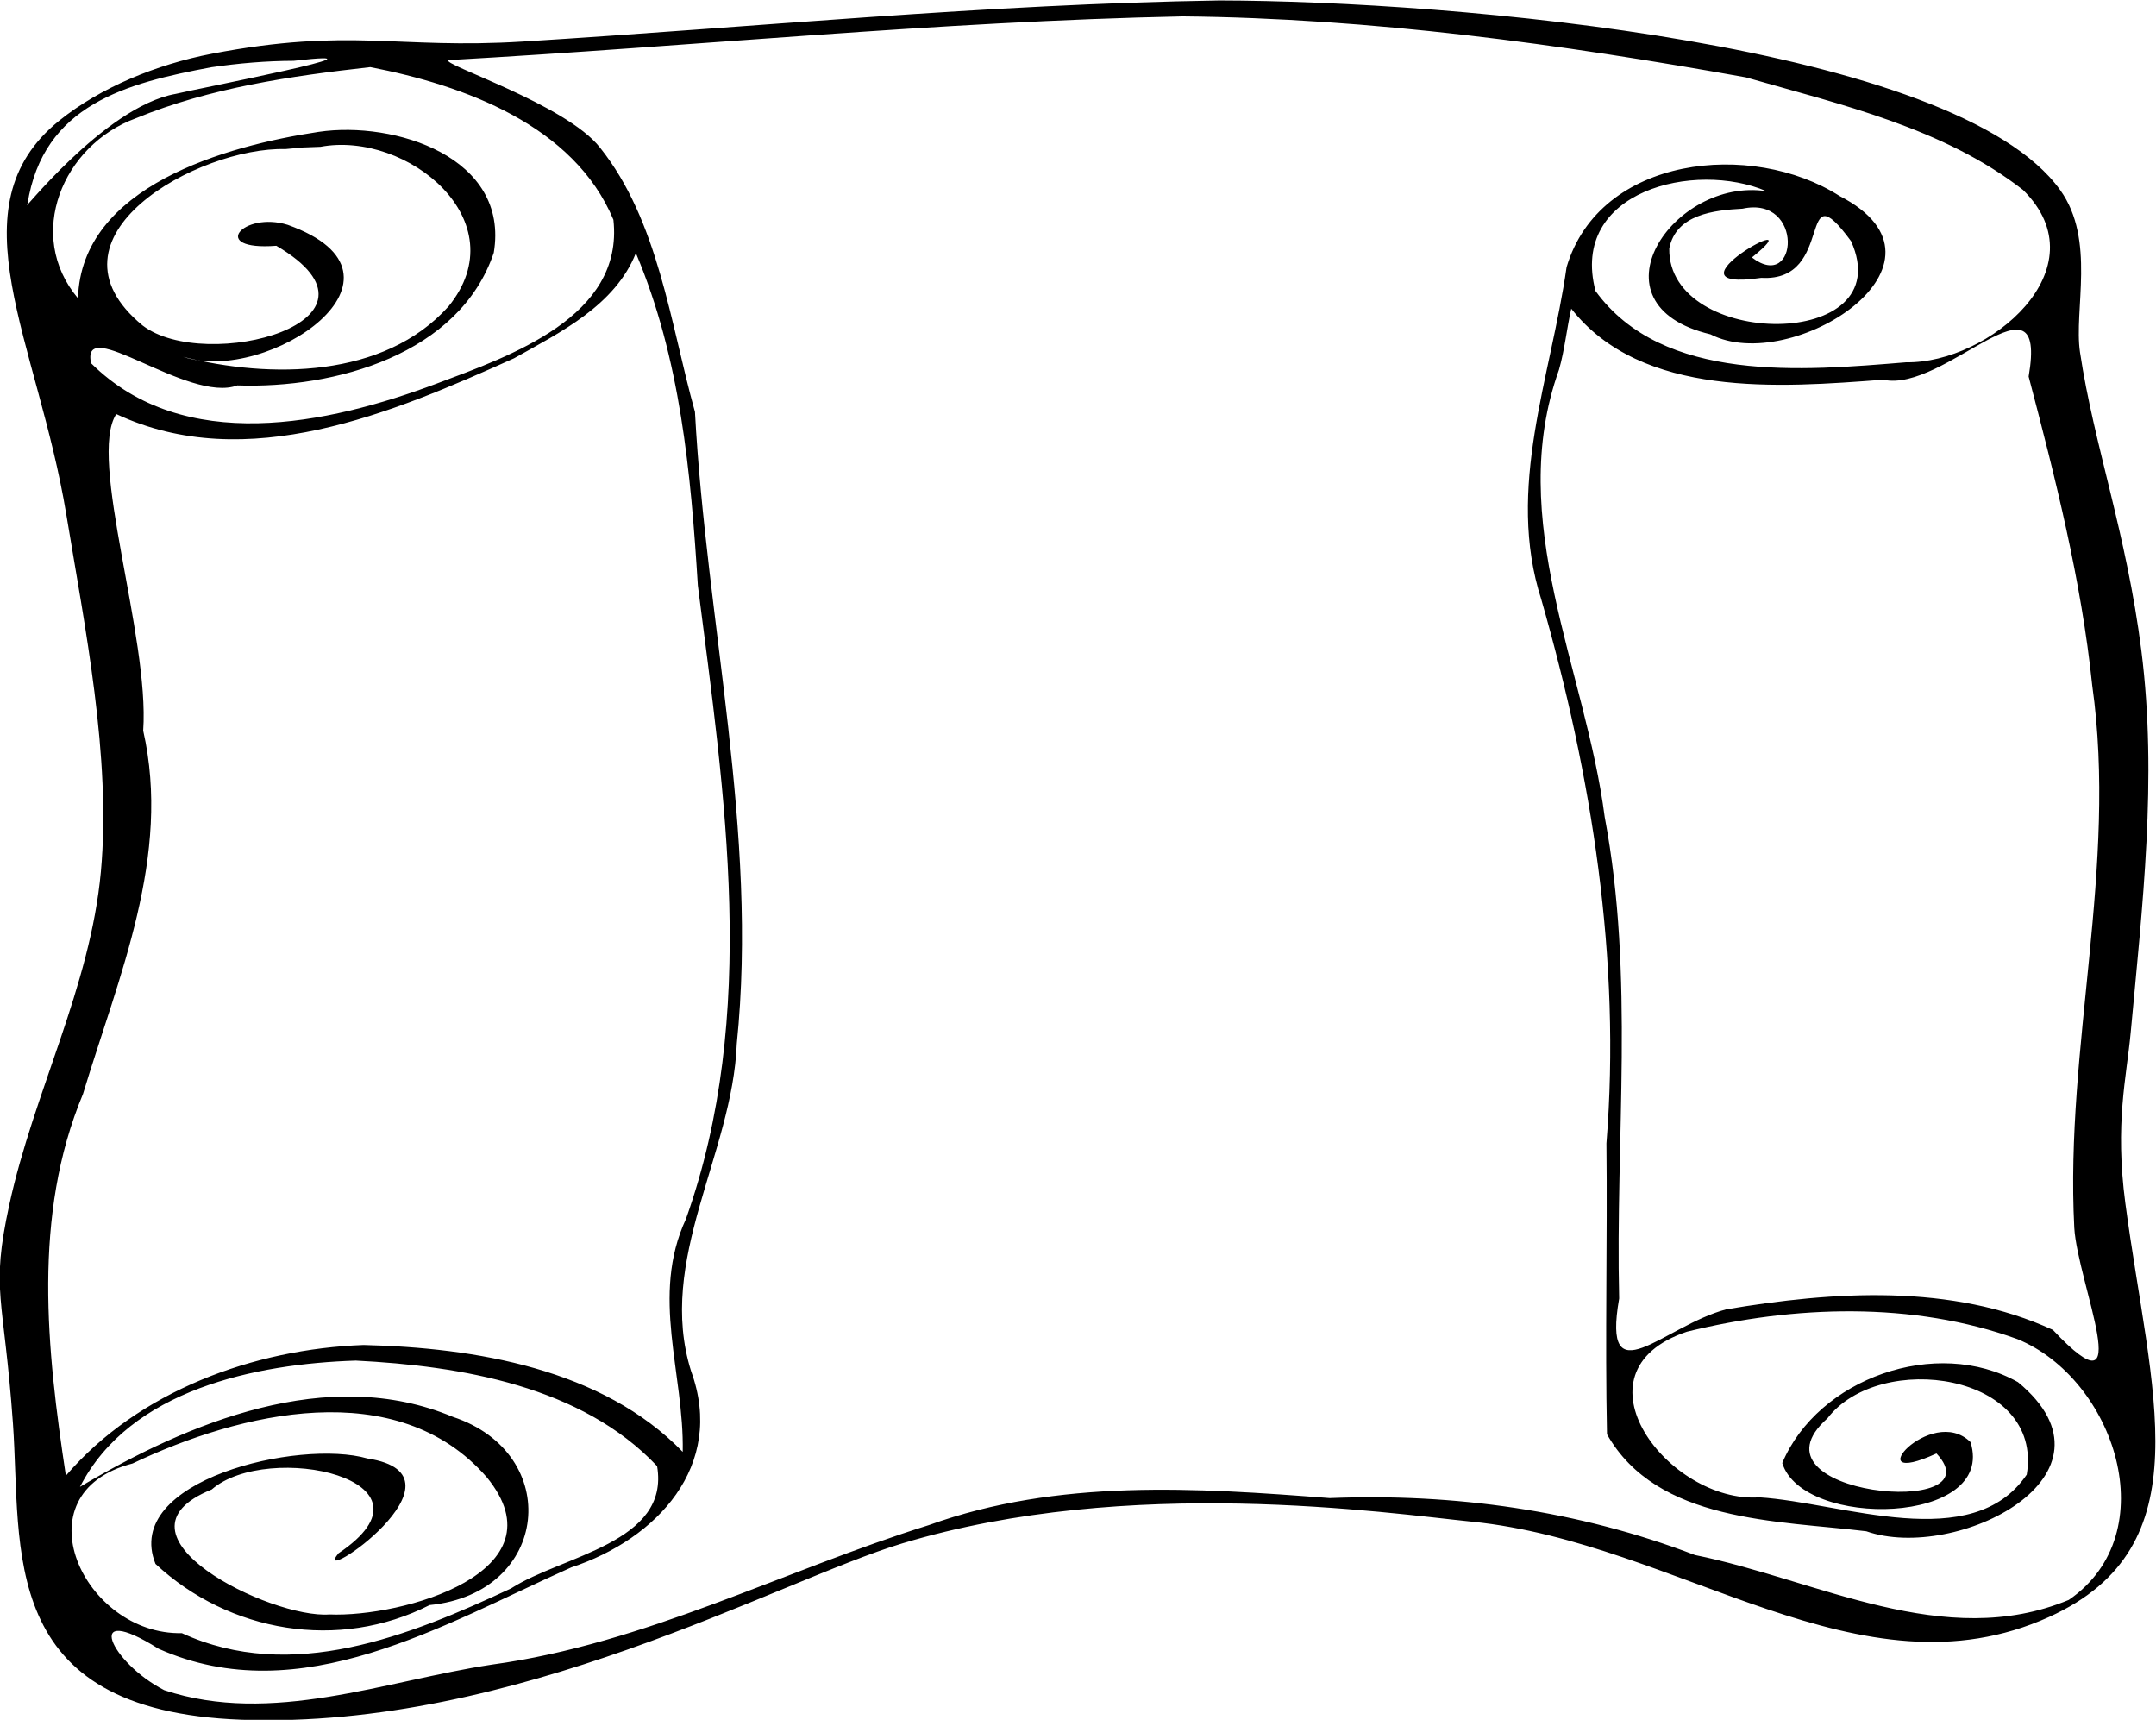 <?xml version="1.0" encoding="UTF-8" standalone="no"?>
<svg version="1.1" xmlns="http://www.w3.org/2000/svg" xmlns:xlink="http://www.w3.org/1999/xlink" width="361.92" height="288.64">
	<path id="Scroll_by_Adam_Stanislav" transform="matrix(1,0,0,1,-221.403,-386.892)" fill="black" fill-rule="evenodd" d="M 281.119,615.241 C 298.807,616.135 319.057,619.523 331.709,632.955 C 333.901,645.856 315.78,647.947 307.199,653.472 C 290.191,661.42 270.345,669.441 251.929,660.983 C 235.487,661.36 224.256,637.493 243.657,632.511 C 261.667,623.931 288.048,617.552 303.097,634.797 C 316.2,650.775 288.823,658.356 276.705,657.844 C 266.932,658.599 238.169,644.456 256.944,636.871 C 266.317,628.695 296.767,635.168 278.224,647.58 C 273.167,653.767 301.712,634.513 283.064,631.665 C 271.705,628.384 241.844,635.296 247.505,649.36 C 259.896,660.897 278.28,664.007 293.519,656.273 C 313.772,654.261 315.944,630.801 297.421,624.684 C 276.429,615.905 253.107,625.585 234.828,636.432 C 243.235,620.064 264.392,615.784 281.119,615.241 Z M 485.164,438.697 C 497.021,453.759 520.125,451.937 537.523,450.62 C 547.811,452.913 565.24,431.017 561.943,450.085 C 566.437,467.159 570.787,484.285 572.616,501.921 C 576.905,532.319 568.037,562.553 569.604,592.94 C 570.137,602.195 580.524,625.543 566.012,610.087 C 549.048,602.272 529.128,603.612 511.172,606.641 C 500.629,609.435 490.275,621.575 493.204,604.823 C 492.549,577.853 495.821,550.748 490.781,524.028 C 487.561,499.105 474.035,474.241 483.105,448.945 C 484.065,445.585 484.393,442.097 485.164,438.697 Z M 328.145,429.367 C 335.632,447.071 337.367,466.177 338.548,485.152 C 343.052,520.348 348.777,557.125 336.556,591.459 C 330.557,604.401 336.271,617.379 336.009,630.56 C 322.473,616.591 301.151,613.076 282.44,612.62 C 264.019,613.292 244.665,620.328 232.46,634.557 C 229.253,613.409 226.807,590.892 235.336,570.495 C 241.311,550.748 250.211,530.565 245.44,509.517 C 246.543,493.769 236.092,463.804 240.921,456.383 C 262.815,466.639 287.325,456.185 307.688,447.025 C 315.464,442.677 324.651,438.147 328.145,429.367 Z M 513.911,421.915 C 524.265,419.649 523.304,436.072 515.489,430.103 C 526.817,420.972 499.017,436.14 517.069,433.521 C 529.685,434.263 522.939,414.871 532.132,427.363 C 540.497,445.895 501.367,445.497 501.615,428.596 C 502.745,422.844 509.167,422.171 513.911,421.915 Z M 275.196,411.529 C 289.767,408.8 308.377,424.027 296.675,438.339 C 285.824,450.404 266.783,450.455 252.14,446.78 C 266.393,451.48 293.473,433.127 269.704,424.628 C 262.164,422.288 256.367,429.02 267.789,428.14 C 289.319,440.78 255.923,449.631 245.343,441.517 C 227.289,426.673 254.745,411.523 269.311,411.911 L 272.249,411.643 Z M 283.561,398.156 C 299.321,401.207 317.744,407.908 324.373,423.772 C 326.169,440.097 306.983,446.651 294.703,451.271 C 276.403,458.14 252.243,463.288 236.693,447.852 C 234.884,439.431 253.031,454.637 261.244,451.577 C 277.627,452.14 298.515,446.395 304.289,429.319 C 306.981,413.249 287.625,407.149 274.896,409.021 C 259.387,411.347 235.031,418.135 234.496,436.96 C 225.559,426.319 231.945,411.237 244.189,406.748 C 256.68,401.615 270.223,399.653 283.561,398.156 Z M 270.708,397.095 C 289.835,394.929 254.329,401.807 250.872,402.651 C 238.78,404.803 224.264,423.683 226.011,421.152 C 228.639,404.423 242.632,400.845 256.9,398.172 C 261.473,397.507 266.087,397.109 270.708,397.095 Z M 419.943,389.641 C 451.665,389.949 483.293,394.275 514.467,399.873 C 530.465,404.456 547.643,408.368 561.003,418.769 C 574.353,431.945 555.216,447.916 541.401,447.693 C 524.147,449.101 500.531,451.291 489.235,435.729 C 484.808,418.908 505.953,413.809 517.936,418.984 C 502.313,416.547 487.629,438.053 508.539,443.004 C 522.085,450.029 551.975,430.988 530.196,419.779 C 515.495,410.391 489.929,413.015 484.377,431.732 C 481.755,450.215 474.116,468.813 480.144,487.537 C 488.635,517.121 493.54,547.964 491.069,578.78 C 491.243,595.041 490.824,611.543 491.163,627.607 C 499.563,642.437 519.756,642.061 534.692,643.885 C 549.739,649.151 579.06,634.469 560.151,618.857 C 546.473,611.152 526.58,618.212 520.584,632.433 C 524.024,643.595 556.559,642.864 552.187,628.924 C 545.557,622.381 532.827,637.084 546.472,630.828 C 556.833,641.891 513.557,637.895 528.169,624.932 C 536.948,613.48 564.468,617.319 561.623,634.377 C 552.46,647.873 530.68,639.063 516.732,638.189 C 501.615,639.237 484.479,617.151 504.581,610.391 C 522.531,605.98 542.459,605.271 560.039,611.628 C 576.353,618.28 585.037,644.196 568.681,655.404 C 547.788,664.084 526.401,651.999 505.935,647.873 C 486.356,640.385 465.519,637.479 444.617,638.316 C 422.117,636.584 399.003,635.052 377.343,642.844 C 352.823,650.503 329.732,662.751 303.987,666.263 C 285.995,668.983 267.013,676.532 248.973,670.556 C 239.972,665.927 235.124,655.473 248.023,663.604 C 271.833,674.211 295.903,659.469 317.313,649.943 C 331.623,645.228 343.219,632.912 337.417,617.019 C 331.559,598.391 344.372,580.585 345.087,562.037 C 348.719,526.492 339.951,491.377 338.063,456.019 C 333.9,441.069 331.923,423.953 322.143,411.689 C 316.455,404.363 295.005,397.544 296.721,396.977 C 337.792,394.672 378.813,390.484 419.943,389.641 Z M 426.121,386.967 C 387.044,387.579 348.153,391.44 309.188,393.861 C 287.948,395.18 280.299,391.451 256.991,395.905 C 247.685,397.687 238.251,401.58 231.357,407.132 C 213.343,421.641 227.743,444.169 232.535,473.244 C 235.641,492.081 240.103,513.977 238.34,533.181 C 236.563,552.565 227.069,570.196 222.967,589.073 C 219.777,603.751 222.047,604.155 223.579,625.819 C 225.063,646.783 220.732,674.012 261.919,675.515 C 307.981,677.197 351.839,652.268 372.833,645.928 C 410.935,634.424 454.185,640.827 468.553,642.281 C 503.321,645.799 533.64,672.611 565.343,658.281 C 591.561,646.432 582.395,620.589 578.18,588.841 C 576.393,575.375 578.377,567.735 579.076,560.172 C 581.027,539.004 583.577,517.524 580.873,496.152 C 578.369,476.353 572.916,461.681 570.565,446.001 C 569.508,438.94 573.228,427.156 567.257,418.813 C 549.729,394.332 465.311,387.045 426.121,386.967 Z "/>
</svg>